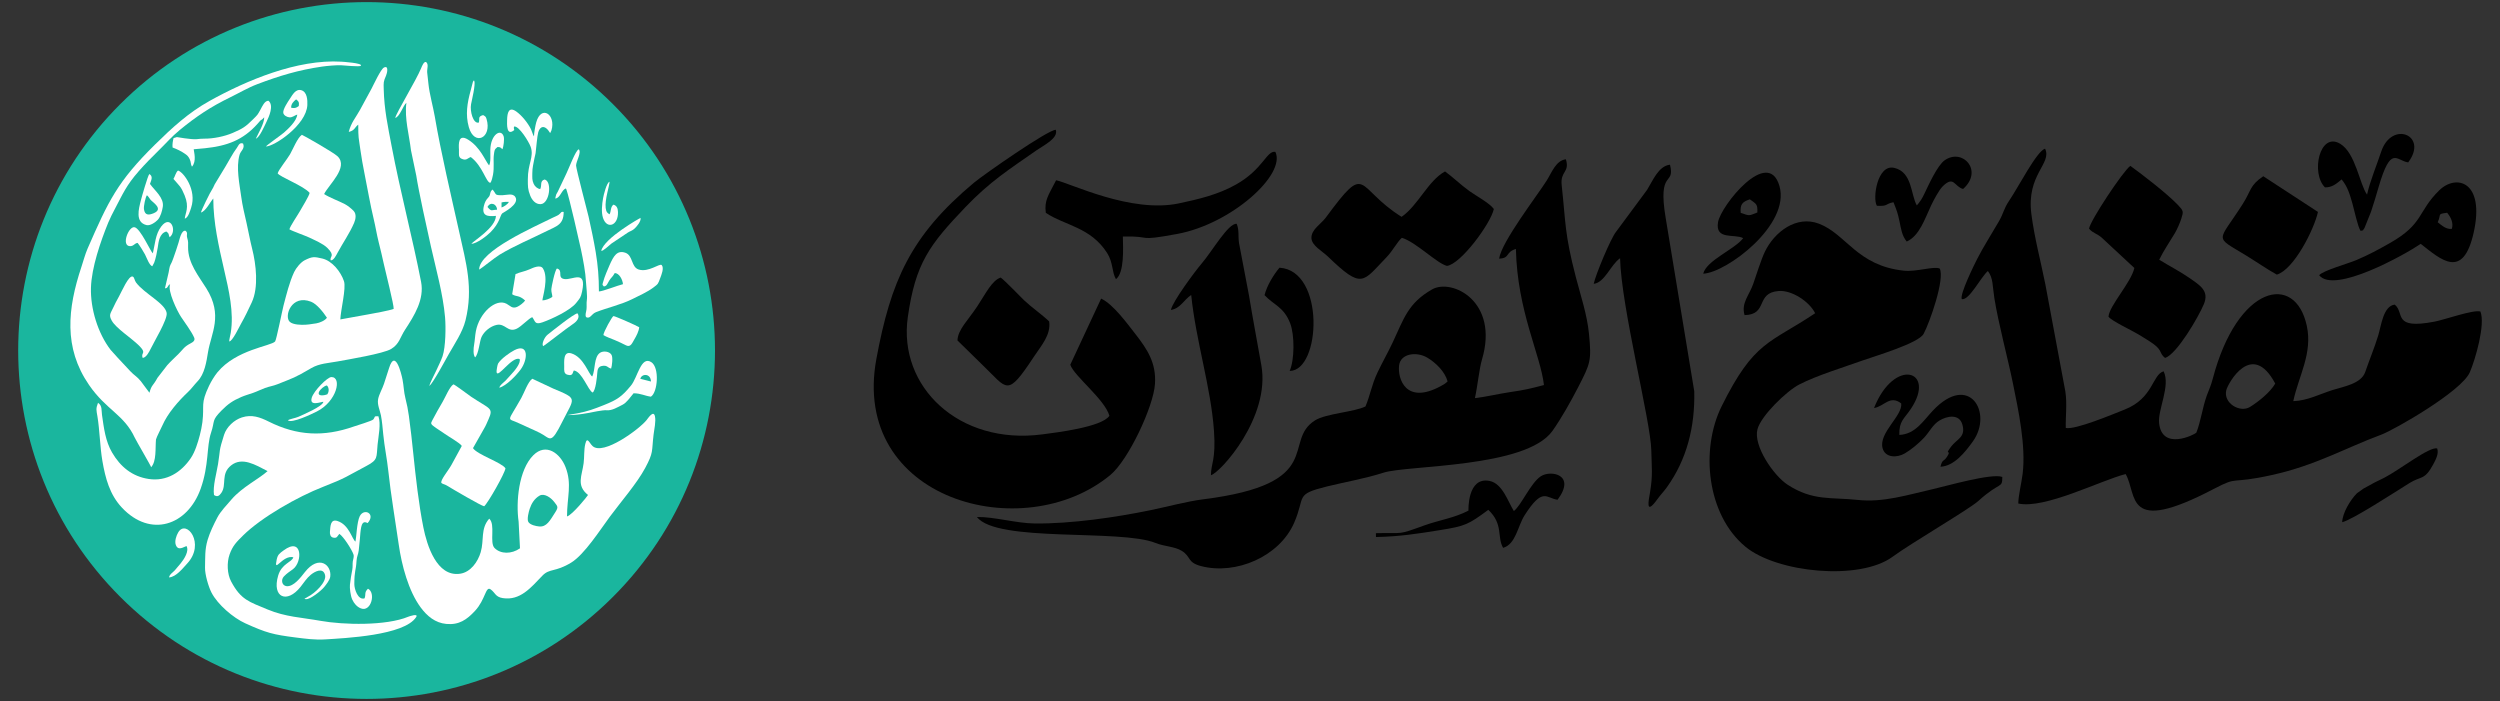 <svg xmlns="http://www.w3.org/2000/svg" id="Layer_1" data-name="Layer 1" viewBox="0 0 3566.25 1000"><rect x="0" y="0" width="3566.25" height="1000" fill="#333333" stroke="none"/><defs><style> .cls-1, .cls-2, .cls-3 { stroke-width: 0px; } .cls-1, .cls-3 { fill-rule: evenodd; } .cls-2 { fill: #1ab69e; } .cls-3 { fill: #fff; } </style></defs><g><path class="cls-1" d="m3245.61,547.16c-7.04,12.37-23.77,25.79-36.04,33.37-14.19,8.77-38.4-5.38-33.75-24.06,2.34-9.38,36.51-71.98,69.79-9.32h0Zm-447.14-120.5c10.45,2.59,27.49-32.01,37.27-40.05,7.77,10.45,6.41,21.05,9.22,38.72,5.69,35.77,19.32,86.33,26.43,121.24,7.95,39.06,18.74,89.6,13.91,129.28-1.54,12.63-6.23,31.74-6.2,42.43,37.52,8.16,116.25-32.4,153.11-42.08,17.27,29.73-2.47,88.41,125.7,21.29,37.01-19.38,20.52-6.01,83.12-19.91,62.59-13.89,102.62-37.66,156.05-57.61,18.36-6.86,114.42-61.71,126.13-88.93,8.05-18.73,22.4-68.43,15.09-86.72-10.55-2.78-50.68,11.66-65.33,14.47-60.77,11.67-42.13-12.36-56.87-24.26-16.39,1.87-19.31,30.16-23.57,44.05-5.51,17.98-12.41,34.24-18.54,52.12-5.74,16.74-30.78,20.7-46.28,25.59-18.9,5.97-36.29,15.32-56.35,15.96,7.78-36.25,27.69-68.02,19.34-107.26-16.32-76.75-98.93-58.88-134.2,75.31-2.88,10.95-4.96,14.13-8.54,24.07-6.17,17.11-8.54,37.09-14.93,52.9-2.63,2.75-48.8,26.05-53.06-13.58-2.08-19.35,16.61-53.55,6.42-74.02-16.35,4.79-14.51,38.29-55.38,54.5-16.68,6.61-70.72,29.31-84.16,26.33-.46-15.65,2.1-34.9-.65-52.26l-28.52-152.76c-6.63-33.31-15.42-65.44-19.9-99.98-7.37-56.83,29.83-72.04,19.52-93.43-11.9,3.48-37.86,54.6-51.37,74.46-7.68,11.3-7.7,17.52-14.45,29.17-10.23,17.68-22.4,36.73-31.01,53.63-3.67,7.21-25.03,50.24-22.02,57.33Z"></path><path class="cls-1" d="m2065,544.08c-3.31,3.05-3.89,3.55-9.8,6.75-49.95,27.06-61.74-10.78-59.36-29.7,2.16-17.16,25.23-19.72,39.9-11.11,12.22,7.18,25.52,20.03,29.25,34.06h0Zm168.75-316.85c-14.25,1.6-20.13,18.85-27.34,30.27-13.8,21.87-64.46,87.39-67.92,111.44,15.87-.55,8.6-9.27,23.94-13.79,1.97,88.82,35.21,151.04,40.01,194.12-19.9,5.21-26.7,6.92-48.44,10.09-15.86,2.32-34.4,6.83-50.03,8.57,3.69-16.37,6.17-42.01,10.02-54.9,24.89-83.37-43-116.22-71.08-100.23-34.29,19.53-40.26,41.66-56.07,75.33-7.02,14.95-14.83,28.51-21.95,43.49-8.28,17.43-10.52,33.01-17.06,48.17-16.15,8.04-56.34,10.05-71.93,19.86-47.56,29.91,17.81,90.39-159.88,112.66-22.31,2.79-51.19,10.59-74.27,15.34-50.8,10.48-113.88,19.59-165.63,19.09-26.25-.26-58.19-9.7-82.5-9.25,28.13,36.93,204.75,16.77,254.75,37.04,12.51,5.07,27.42,4.97,37.55,11.31,13.45,8.42,7.37,16.51,27.58,21.74,49.63,12.85,111.58-13.59,132.59-61.79,16.64-38.18.26-40.34,46.89-51.87,27.24-6.74,53.45-10.96,80.57-19.65,34.24-10.97,203.32-6.51,241.03-59.62,12.73-17.93,26.29-42.21,36.44-61.87,17.82-34.53,19.41-38.04,15.69-76.35-2.69-27.72-11.85-54.45-18.84-81.4-16.2-62.53-14.17-76.3-20.13-130.9-2.24-20.48,11.82-17.87,5.99-36.88Z"></path><path class="cls-1" d="m2856.28,680.33c-15.12-5.66-79.89,13.08-99.62,17.55-35.09,7.95-70.4,19.21-106.43,15.27-37.64-4.12-64.01,1.88-100.17-21.68-20.15-13.13-49.14-55.61-43.08-78.98,5.01-19.33,41.57-54.77,59.74-64.06,25.58-13.08,62.67-24.31,90.55-34.3,17.14-6.14,79.52-24.38,86.78-37.9,8.74-16.27,30.54-78.43,22.96-93.17-8.63-3.65-32.96,4.94-51.12,3.05-66.93-6.99-82.17-52.2-121.24-67.05-32.16-12.22-63.42,11.82-77.03,39.99-5.28,10.93-12.35,33.57-16.64,45.89-5.76,16.55-17.42,27.27-12.36,44.6,34.1-.79,15.06-31.83,48.66-34.42,18.67-1.44,43.72,14.94,52.04,31.7-65.13,43.59-86.88,38.95-133.38,132.66-30.55,61.56-21.29,154.59,33.8,200.33,44.78,37.19,162.98,49.15,210.21,14.28,25.96-19.16,109.05-67.63,122.06-79.39,31.83-28.79,34.21-17.01,34.28-34.38Z"></path><path class="cls-1" d="m1570.76,425.95l-44.01,94.36c5.53,16.27,49.07,49.18,55.81,72.78-10.55,16.14-75.81,23.93-95.82,26.56-118.7,15.61-205.84-67.93-191.75-167.3,10.89-76.73,30.69-103.06,82.67-157.37,34.05-35.58,61.88-53.36,101.07-80.66,10.22-7.12,31.27-17.11,27.37-29.16-10.61-.5-102.92,63.95-116.66,75.4-91,75.89-118.74,140.98-139.23,251.04-37.54,201.62,209.33,268.75,333.66,166.02,25.69-21.23,61.6-97.47,63.7-129.94,1.93-29.83-10.66-49.07-28.14-71.46-11.99-15.35-31.59-42.32-48.65-50.26Z"></path><path class="cls-1" d="m2311.04,368.33c1.54,69.29,43.6,232.09,44.52,273.67.57,25.79,2.31,35.46-1.78,60.2-1.99,11.99-7.04,34.12,10.41,9.96,4.79-6.64,9.08-10.82,13.41-16.83,28.72-39.88,40.4-86.45,39.27-137.08l-40.69-246.77c-12.14-71.77,13.81-45.11,6.05-76.55-16.45,1.85-24.49,22.77-32.68,35.91l-44.24,59.78c-7.41,9.01-28.97,60.56-31.91,74.27,15.79-1.74,24.2-27.28,37.64-36.54Z"></path><path class="cls-1" d="m3044.67,382.28c-4.5,20.58-35.85,53.87-36.91,69.48,4.77,6.38,33.91,19.78,42.89,25.38,6.66,4.16,15.69,9.38,21.68,13.86,12.51,9.35,7.7,12.97,16.15,19.63,16.89-5.48,47.73-58.57,55.33-76.73,8.02-19.17-5.65-26.96-21.08-37.72-12.7-8.86-29.07-17.24-42.61-25.67,5.82-12.26,15.19-25.83,22.27-37.81,3.14-5.3,7.25-14.46,9.31-21,3.14-9.95,3.18-10.9-4.98-19.42-15.18-15.88-49.17-42.18-67.79-55.67-10.33,7.22-57.88,79.06-58.91,89.67,6.61,7.08,10,6,17.7,12.39l46.95,43.62Z"></path><path class="cls-1" d="m1699.24,420.81c6.97,66.9,28.06,131.14,32.5,193.76,2.95,41.71-4.41,46.8-4.33,63.33,13.95-4.06,84.95-82.84,71.94-156.65-5.86-33.24-12.03-65.58-17.62-99.55l-14.26-74.98c-1.54-10.57.47-18.37-3.33-27.42-11.77-1.5-35.03,39.11-49.57,56.12-10.13,11.85-41.93,54.79-44.28,66.72,13.68-2.14,18.5-14.56,28.96-21.33Z"></path><path class="cls-1" d="m1999.74,339.24c20.07,5.92,49.79,36.47,64.36,40.07,19.64-2.49,62.28-60.2,66.86-81.13-5.72-8.3-25.6-18.96-34.71-25.52-13.18-9.49-23.23-19.64-34.91-28.11-24.07,13.09-38.33,48.38-61.97,64.78-67-41.72-47.59-80.85-108.25,1.24-6.5,8.8-20.85,16.88-20.36,29.14.44,10.76,15.45,18.49,23.43,26.19,49.41,47.67,49.33,36.5,83.81.91,8.57-8.84,15.02-21.64,21.73-27.58Z"></path><path class="cls-1" d="m1591.88,398.25c12.17-9.21,10.25-43.89,9.87-60.88,44.34-.99,16.82,7.56,77.64-3.66,77.2-14.24,155.41-84.78,139.94-117.06-12.53-2.26-17.18,24.61-56.26,46.64-25.4,14.31-53.37,20.93-81.46,26.86-68.27,14.41-154.92-28.9-175.07-33.02l-1.85,3.54c-8.85,17.52-15.26,25.37-12.83,42.95,26.73,18.05,63.79,20.22,87.42,57.24,8.84,13.84,6.52,26.81,12.61,37.38Z"></path><path class="cls-1" d="m1496.62,458.51c-10.47-10.04-26-20.81-35.69-30.1-5.04-4.84-27.45-28.19-33.41-32.48-12.53,4.11-21.13,22.41-33.43,41.03-13.33,20.19-27.68,33.1-28.28,48.7l36.1,35.35c35.71,34.15,34.08,46.68,72.95-12.17,10.55-15.98,24.49-31.11,21.77-50.34Z"></path><path class="cls-1" d="m3247.89,391.74c24.4-7.23,53.31-64.74,58.68-89.42l-78.03-50.93c-19.63,13.41-16.67,19.76-29.3,39.61-35.68,56.05-41.86,44.96,4.87,73.49,14.94,9.12,29.05,19.12,43.79,27.26Z"></path><path class="cls-1" d="m3497.55,326.48c-7.88.96-14.19-4.6-20.14-9.44,5.54-12.23-1.33-11.46,13.43-13.56,5.38,6.61,9.26,14.23,6.71,23h0Zm-44.39,21.37c29.29,22.98,60.32,51.45,75.48-15.82,16.49-73.11-24.63-84.47-49.15-60.45-31.03,30.4-21.78,47.65-70.32,75.14-17.42,9.88-30.03,16.66-47.7,24.23-11.49,4.92-47.74,14.98-53.2,21.65,21.26,27.12,122.18-29.2,144.88-44.76Z"></path><path class="cls-1" d="m2712.07,575.48c2.36,17.48-32.49,42-26.56,63.92,3.78,13.96,20.78,13.8,31.72,7.38,9.16-5.38,20.14-14.55,27.34-22.26,7.94-8.51,12.44-18.82,22.04-24.62,10.92-6.59,28.18-9.91,32.67,5.58,5.31,18.33-7.89,20.63-16.21,31.85-10.62,14.34,1.8,2.26-5.37,13.79-5.11,8.22-6.78,3.13-9.64,14.67,19.51-.84,35.25-20.74,46.35-36.27,28.87-40.42-5.11-98.85-57.1-43.87-13.81,14.61-25.09,33.78-47.93,34.76-.43-20.17,6.74-22.42,16.81-37.66,36.13-54.66-24.02-73.49-52.9-.7,14.61-2.2,22.46-19.05,38.77-6.59Z"></path><path class="cls-1" d="m2123.06,727.28c21.85,20.63,12.07,38.62,21.13,54.23,18.27-5.35,20.69-30.85,30.62-46.41,26.09-40.89,30.82-24.4,47.04-22.17,27.03-36.08-9.69-42.8-23.79-33.58-14.58,9.53-28.11,41.82-38.55,49.64-8.25-13.02-16.09-39.19-34.53-42.92-32.18-6.5-30.22,42.28-30.22,42.31-19.92,10.46-42.36,13.71-62.39,20.93-40.24,14.5-27.83,10.27-69.67,11.27l.12,5.49c35.25-.78,58.62-4.65,90.88-9.79,36.65-5.84,40.75-7.9,69.36-29Z"></path><path class="cls-1" d="m2506.87,303.1c-13.03,5.06-10.52,5-23.76.53-.95-11.73,1.86-15.64,13.07-19.28,9.37,6.79,11.13,6.67,10.69,18.75h0Zm-20.22,36.62c-12,15.94-52.31,31.61-57.02,50.7,33.01-1.41,124.53-69.55,108.82-124.86-16.13-56.83-83.8,28.14-87.68,51.38-4.37,26.13,23.66,16.13,35.88,22.78Z"></path><path class="cls-1" d="m3316.59,267.32c10.2.01,15.73-4.72,23.75-11.39,8.78,10.76,11.76,21.67,15.53,34.93,2.3,8.08,7.65,33.28,11.53,38.5,5.82-1.68,1.65.81,5.57-4.17l9.34-23.29c4.34-12.96,7.09-22.48,10.84-35.31,17.64-60.38,25.19-37.27,42.14-34.92,29.34-38.85-23.55-60.35-38.5-15.34-6.09,18.31-16.36,43.42-20.19,61.29-10.6-14.53-16.21-59.24-38.32-72.53-29.46-17.7-42.14,42.09-21.68,62.22Z"></path><path class="cls-1" d="m2677.39,293.56c16.65.91,11.07-2.67,23.66-5.08,4.77,12.25,5.87,14.43,8.63,27.49,2.2,10.41,3.31,20.17,10.27,28.59,18.07-8.07,25.71-32.17,34.74-51.36,3.23-6.86,11.23-22.14,16.52-27.34,16.26-16.01,16.32.24,29.12,3.71,29.31-25.91-.42-58.72-26.07-41.07-10.57,7.27-23.35,35.87-29.01,47.6-1.55,3.21-2.81,5.85-4.76,8.88-2.51,3.9-4.53,6.11-6.15,8.03-8.71-14.93-6.27-47.87-32.49-53.61-23.92-5.23-30.95,43.91-24.47,54.16Z"></path><path class="cls-1" d="m1839.69,529.14c44.38.01,51.15-143.05-14.49-147.28-7.89,9.28-17.99,25.46-21.34,39.16,13.52,14.48,27.6,16.7,36.64,40.34,6.37,16.66,6.25,51.95-.81,67.78Z"></path><path class="cls-1" d="m3476.68,639.8c-10.42-3.65-54.18,30.86-75.76,41.83-8.17,4.16-12,5.59-20.14,10.29-3.3,1.91-5.47,2.91-8.98,4.85l-9.65,6.89c-9.64,9.7-20.63,28.22-21.03,41.27,14.61-3.42,75.79-43.24,95.81-55.72,17.13-10.67,21.55-3.58,33.99-26.62,3.98-7.38,8.22-15.54,5.76-22.8Z"></path></g><g><circle class="cls-2" cx="522.95" cy="500" r="497" transform="translate(-200.39 516.23) rotate(-45)"></circle><path class="cls-3" d="m466.35,453.26c-2.75,4.13-10.42,7.22-15.15,8.01-3.37.57-7.12,1.14-10.5,1.52-1.59.18-3.48.33-4.7.42-6.24.43-17.92.17-22.62-4.1-8.56-7.77,2.36-39.66,30.31-28.71,8.58,3.36,17.79,15.49,22.66,22.86h0Zm31.13-265.07c8.97-2.13,8.31-6.62,13.57-10.38,0,19.88.47,17.16,3.06,36.06,1.47,10.69,3.63,22.67,5.78,33.34,4.44,22.03,8.07,43.93,13.31,65.73,2.55,10.61,4.23,21.53,6.91,32.21,2.66,10.61,5.17,20.98,7.46,31.66,2.08,9.65,14.7,59.27,13.98,63.88-5.64,2.21-30.26,6.81-37.5,8.01l-38.55,6.96c.35-12.93,8.56-44.51,5.16-54.6-4.53-13.45-16.77-28.91-30.87-32.25-11.8-2.8-14.36-2.94-25.16,2.45-5.64,2.81-12.41,11.2-15.06,16.88-6.84,14.67-11.01,32.21-15.17,47.9-1.83,6.89-10.11,48.97-11.98,51.09-5.82,6.62-55.43,11.44-82.21,43.93-4.23,5.13-9.08,13.17-11.95,19.19-12.63,26.44-6.47,27.16-9.53,51.95-.71,5.77-2.22,13.01-3.71,18.65-2.8,10.58-6.68,23.56-12.84,32.66-13.77,20.34-34.53,33.52-59.85,29.78-23.8-3.51-40.55-17.42-52.44-37.73-9.46-16.16-11.71-34.92-14.37-53.49-.97-6.79.54-13.36-5.71-17.44-3.28,8.62-2.33,10.39-.85,19.2,3.24,19.29,3.71,44.3,7.13,63.94,4.27,24.51,10.35,47.73,27.83,66.38,40.7,43.43,93.57,25.67,112.34-27.01,12.01-33.71,8.3-60.59,14.7-79.51,6.07-17.94.39-17.19,15.07-32.03,9.11-9.22,15.98-14.02,27.94-19.17,5.8-2.49,11.27-3.96,17.14-6.01,5.9-2.06,11.26-4.88,16.99-6.97,5.94-2.16,11.76-2.93,17.79-5.36,23.7-9.56,23.37-8.46,48.12-22.94,11.59-6.78,24.47-7.14,37.56-9.55,15.53-2.86,65.37-11.1,76.42-17.79,11.83-7.16,12.57-16.37,19.76-27.34,13.37-20.41,27.79-43.33,22.92-68.44-12.18-62.77-29.79-128.98-42.01-193.56-5.49-29.03-10.56-52-11.28-81.3-.24-9.59-.51-10.58,3.36-19.37,1.44-3.27,4.21-15.11-3.07-11.43-4.52,2.29-14.64,24.37-17.69,30.13-5.39,10.17-10.97,20.47-16.59,30.52-6.46,11.57-12.47,17.74-15.91,31.2Z"></path><path class="cls-3" d="m753.76,744.67c-2.4-3.69.46-14.63,1.87-18.89,2.52-7.64,6.9-14.64,14.03-18.76,6.55-3.79,16.12,2.67,20.84,8.9,4.79,6.31,6.51,7.11,1.76,14.56-7.84,12.3-12.51,21.52-23.19,20.51-4.54-.43-12.57-2.11-15.31-6.31h0Zm84.99-38.66l-.21.43c-.22.97-22.12,28.18-29.69,30.25,0-27.53,7.4-46.1-2.16-70.5-7.6-19.41-27.7-35.01-45.96-16.74-20.81,20.82-24.98,66.4-20.91,94.78l1.95,37.95c-12.11,8.44-27.55,8.38-36.27-.43-7.62-7.7,1.64-33.69-7.63-41.87-12.65,14.31-7.02,30.34-12.12,47.76-4,13.68-14.3,28.55-29.35,30.77-33.59,4.96-47.43-41.05-52.46-66.05-6.57-32.68-10.95-72.02-14.38-105.38-1.86-18.13-3.79-35.54-6.27-53.61-1.27-9.26-2.7-16.32-4.98-25.36-2.33-9.25-2.32-17.42-4.06-26.38-1.83-9.38-10.6-44.47-19.25-16.56-2.39,7.7-4.71,14.71-7.21,22.34-2.32,7.07-7.08,15.03-8.38,21.87-1.52,7.95,2.52,15.64,4.03,23.32,1.58,8.02,2.46,18.71,3.27,27,1.76,18.1,5.36,34.54,7.26,52.62,3.48,33.01,10.1,71.28,14.88,104.88,4.1,28.79,13.76,65.76,31.21,89.35,9.1,12.3,20.7,22.11,36.58,23.59,18.23,1.7,29.19-5.97,41-18.67,15.02-16.16,15.01-35.71,22.18-30.68,6.79,4.75,6.62,10.89,17.54,12.54,24.68,3.73,39.68-14.64,56.29-31.95,10.41-10.85,18.16-4.68,41.16-18.72,18.85-11.5,41.33-46.79,55.12-65.44,15.34-20.74,38.67-47.58,50.36-69.39,12.3-22.94,9.11-23.04,12.04-47.77.92-7.72,3.62-18.83,1.91-26.29-2.08-9.08-9.84,3.06-12,5.72-10.56,13.02-61.78,50.88-76.95,36.92-4.65-4.28-7.65-14.26-10.36-3.11-2.07,8.52-1.23,18.48-2.37,27.44-2.33,18.23-10.88,31.72,6.19,45.4Z"></path><path class="cls-3" d="m539.8,593.78c-7.22-.28-4.06.66-7.37,4.61-1.69,2.01-23.97,8.72-27.55,9.98-43.24,15.22-81.14,13.21-121.3-6.87-12.78-6.39-24.31-10.62-38.51-6.04-11.15,3.59-21.85,13.57-25.46,24.84-7.89,24.66-5.15,20.58-8.58,41.72-2.08,12.84-7.67,31.81-5.75,44.12,4.67,3.17,7.44,1.43,10.64-3.3,7.68-11.31-1.29-27.03,13.75-38.94,15.82-12.53,34.66-.84,52.04,8.13-12.3,11.18-36.03,22.56-51.42,40.39-7.07,8.19-15.69,17.17-20.05,25.45-5.21,9.89-10.84,21.51-14.04,32.2-4.21,14.06-3.33,25.25-3.72,39.66-.25,9.47,4.86,27.18,9.25,35.67,8.74,16.93,30.89,35.93,48.1,43.72,30.4,13.78,39.76,16.13,71.61,20.21,14.09,1.8,28.07,3.68,42.27,2.78,27.71-1.75,113.27-5.49,129.95-31.85,3.65-5.77-9.99-1.01-11.25-.49-31.63,13.13-92.41,11.74-125.28,5.84-26.82-4.82-49.75-5.45-75.56-16.25-26.16-10.95-37.92-13.61-51.88-39.96-5.72-10.79-6.23-26.97-2.21-38.39,4.45-12.64,9.99-17.99,19.19-27.09,26.4-26.12,78.29-55.44,114.19-69.44,33.7-13.14,32.9-14.57,61.95-29.86,16.86-8.87,13.97-12.14,15.83-30.49,1.22-12.08,5-29.49,1.16-40.35Z"></path><path class="cls-3" d="m215.65,666.43c7.77-8.67,5.72-26.81,6.85-39.46,1.13-4.27,6.9-14.93,8.99-19.75,7.63-17.55,22.77-34.89,36.65-47.98,5.46-5.15,8.8-10.25,13.57-15.17,10.22-10.55,12.73-27.76,15.02-41.66,4.52-27.5,21.81-52.42-2.39-91.12-10.79-17.26-26.26-35.99-26.02-58.61.06-5.5.46-7.88-1.21-13.21-1.56-4.96,1.53-7.17-2.49-10.28-5.97-1.13-8.47,12.31-9.95,16.99-2.24,7.09-4.59,14.54-7.2,21.54-1.26,3.36-2.21,6.35-4.06,9.52-1.77,3.04-1.99,7.87-2.86,11.52l-5.22,22.47c4.61.46,3.62-4.71,7.39-5.66-4.09,9.02,10.04,38.27,15.59,46.55,5.21,7.78,14.89,20.85,18.64,29.37,1.87,4.25-1.58,6.51-5.41,8.52-9.33,4.91-10.11,8.16-16.98,14.96-5.1,5.06-11.28,10.71-15.97,15.97l-13.93,18.01c-6.5,12.07-8.41,9.7-11.45,21.28-.56-.42-10.26-13.93-12.27-16.42-5.51-6.82-9.86-8.6-15.15-14.39-2.23-2.44-4.63-5.07-6.93-7.44-2.61-2.69-18.77-19.96-21.03-22.88-18.26-23.69-28.92-58.84-28.06-88.62.84-28.85,13.68-65.91,24.58-92.74,2.51-6.19,6.23-13.42,9.37-19.37,11.86-22.43,16.26-33.61,34.33-54.29,8.3-9.5,19.48-20.85,28.57-29.71,10.69-10.42,17.97-19.19,30-29.08,23.28-19.14,44.05-32.95,71.21-46.16,13.11-6.37,25.51-13.84,39.23-19.05,31.17-11.82,58.96-20.28,92.29-25.07,7.3-1.05,20.49-2.24,27.67-1.88,3.67.18,26,2.44,27.66.76,3.93-3.99-27.02-5.85-27.78-5.9-62.63-3.78-134.64,26.36-187.83,55.93-30.08,16.73-53.43,38.18-77.67,62.05-54.06,53.24-66.75,80.73-96.44,148.66-3.38,7.74-6.13,18.03-8.86,26.27-19.63,59.2-25.75,114.91,10.88,168.18,24.84,36.11,49.9,42.13,65.27,75.25,2.14,4.61,23.26,40.61,23.36,42.11Z"></path><path class="cls-3" d="m579.72,146.68c-2.91,22.38,3.93,45.53,6.54,67.71l7.59,36.33c2.97,20.07,15.77,78.34,20.78,100.57,7.3,32.39,17.35,68.24,20.23,101.12,1.25,14.29.92,42.2-3.51,55.68-1.89,5.76-6.64,15.13-9.29,21.05-2.37,5.3-8.75,16.83-9.61,21.53,5.71-4.88,22.62-36.55,27.5-45.16,8.56-15.11,19.97-31.76,24.11-48.55,11.32-46,.93-81.47-9-126.14-11.22-50.46-26.21-113.67-34.86-164.73-2.13-12.54-7.63-32.54-8.99-46.1-.55-5.52-1.33-11.16-1.83-16.63-.48-5.2,2.62-11.89-1.71-14.96-3.11-.81-5.77,6.08-6.73,8.44-7.62,18.54-35.18,63.08-37.18,71.4,6.81-1.83,11.47-18.35,15.97-21.56Z"></path><path class="cls-3" d="m441.69,275.13c-.53,4.07-11.16,21.24-13.92,26.19-3.17,5.69-13.79,21.06-14.92,25.79,3.71,2.43,23.15,9.24,28.22,11.7,8.11,3.93,19.77,8.77,25.88,14.83,11.85,11.75,3.08,11.96,4.73,17.62,4.03,1.01,8.19-7.58,9.82-10.62,7.49-13.97,17.41-28.04,23.63-42.64,2.28-5.35,3.58-12.54-.63-17.08-3.06-3.3-8.63-7.71-12.59-9.76-9.42-4.88-21.41-9.06-29.56-14.35,6.63-13.45,35.17-38.04,19.36-53.69-5.77-5.71-50.44-30.95-51.09-30.82-6.16,4.03-12.85,20.78-16.93,27.87-3.61,6.28-16.44,22.29-17.61,27.1,3.59,5.37,36.79,17.67,45.61,27.85Z"></path><path class="cls-3" d="m304.27,283.2c0,34.47,7.69,67.89,15.49,101.88,6.54,28.5,14.23,60.5,9.38,89.86-.44,2.68-2.33,10.15-2.15,12.09,4.39.49,14.42-21.11,17.16-25.82,4.92-8.46,10.73-20.74,14.95-29.76,10.04-21.43,6.26-54.34.57-76.71-3.05-12-5.23-24.57-7.99-36.72-2.77-12.18-5.89-24.8-7.54-37.17-2.45-18.3-7.61-41.72-2.42-59.99,1.72-6.04,8.03-8.73,5.03-16.12-5.99-2.18-6.85,4.15-10.38,8.38-2.86,3.42-11.71,19.37-15.01,24.91l-15.06,24.86c-1.38,2.44-1.7,4.28-3.18,6.4-3.4,4.86-16.22,31.29-16.43,33.87,6.88-1.85,13.01-14.85,17.56-19.96Z"></path><path class="cls-3" d="m658.76,636.09l-14.64,26.87c-4.54,8.39-16.75,22.59-14.36,26.08,1.94,1.61,4.59,1.72,7.61,3.56,9.36,5.73,48.68,28.77,53.25,29.61,4.92-3.65,29.82-47.36,30.41-54.19-5.4-8.33-40.27-19.44-46.31-28.74l15.3-27.01c3.26-5.45,4.26-8.35,6.78-13.98,7.52-16.77,2.21-14.4-24.64-32.3-4.37-2.92-22.82-17.1-25.39-17.72-5.61,3.62-11.54,18.53-15.5,25.21-5.08,8.57-9.67,16.74-14.61,26.15-2.49,4.74-2.8,5.19,5.36,10.92,3.93,2.76,8.32,5.33,12.44,8.32,5.41,3.93,21.49,12.87,24.3,17.22Z"></path><path class="cls-3" d="m807.26,268.83l.77,1.62c4.12,11.7,18.76,76.07,20.72,85.46,3.1,14.86,6.49,32.03,7.23,47.06.33,6.68,2.08,19.05,1.16,25.07-.71,4.65,0,8.62-.47,13.13-.41,3.99-2.33,7.73-.64,11.22,6.13,3.03,7.28-4.41,14.29-7.15,15.75-6.16,35.98-10.74,51.67-18.58,9.4-4.7,21.65-10.2,29.91-16.4,7.1-5.33,6.75-5.03,9.82-13.33,1.87-5.04,5.89-14.46,2.2-18.87-3.41-2.58-18.71,10.77-32.76,6.42-11.05-3.43-7.93-20.14-19.15-23.96-11.83-4.03-16.73,4.78-22.48,17.71-2.29,5.14-7.6,17.64-8.89,23.09-.88,3.73-2.38,4.62.81,7.33,5.79-.74,4.26-5.75,11.87-13.85,2.1-2.23,1.88-3.01,3.57-5.21,6.46-.14,11.21,9.33,11.79,15.78-7.46,1.78-28.75,10.26-34.33,10.38,0-20.14-1.37-36.79-4.56-56.12-2.75-16.67-6.48-33.86-10.15-50.53-1.23-5.59-17.89-68.48-17.86-73,.04-6.02,8.16-18.74,3.84-23.13-4.4,1.14-14.03,27.14-17.57,34.33l-12.31,26.01c-.93,2.14-1.52,2.21-2.29,4.1-.6,1.48-.96,4.05-1.38,5.81,7.32-.66,9.07-12.72,15.17-14.37Z"></path><path class="cls-3" d="m677.76,509.79c5.22-5.14,6.29-23.06,9.17-29.15,3.83-8.1,12.6-15.14,21.22-17.11,12.86-2.95,16.07,11.72,29.18,5.24,6.78-3.35,17.32-14.91,21.95-16.31,4.51,5.87,3.25,11.26,14.56,7.32,13.16-4.59,39.85-17.06,48.14-27.71,5.37-6.9,6.45-7.21,8.39-16.36,6.77-31.94-13.9-15.82-25.35-17.65-10.87-1.74-.98-12.45-10.53-15.04-2.99,2.13-7.99,27.25-8.04,29.54-.12,4.85,1.55,7.59,1.45,10.98-3.12,2.47-10.1,4.99-14.17,5,.1-4.65,9.3-31.9.83-45.54-3.67-5.92-13.97-1.14-18.93,1.1-7.2,3.25-14.04,4.05-20.23,6.92l-4.79,28.74c6.23,4.1,9.36.7,18.46,8.88-1.85,3-8.08,7.8-11.57,9.21-6.98,2.83-9.48-1.59-14.89-4.51-15.41-8.31-38.88,13.11-43.81,39.19-1.19,6.31-1.36,12.8-2.48,19.07-.98,5.47-1.65,14.59,1.44,18.21Z"></path><path class="cls-3" d="m203.36,510.41c4.7.55,9.66-8.75,11.42-12.52,4.53-9.67,24.57-42.4,22.97-51.51-2.45-14-31.77-27.38-43.7-43.39-2.34-3.14-2.22-7.23-4.54-8.39-5.72-2.85-16.11,21.79-19.92,28.56-3.12,5.56-5.75,10.55-8.4,16.35-3.56,7.79-6.4,9.7-1.71,18.01,6.15,10.9,27.9,24.64,38.8,35.45,11.65,11.55,2.36,9.39,5.08,17.43Z"></path><path class="cls-3" d="m759.35,540.28c-6.08,3.94-11.67,20.18-15.71,27.4-20.68,36.94-20.89,27.59-3.17,36.2,5.02,2.44,10.01,4.58,14.8,6.75,5.06,2.3,9.59,4.27,14.73,6.83,15.65,7.8,15.04,18.44,32.47-16.5,16.99-34.05,22.51-31.71-13.24-46.64l-29.88-14.03Z"></path><path class="cls-3" d="m733.59,185.55c-.34-3.21-1.1-1.74-.23-5.06,7.01-1.33,21.34,22.2,23.71,29.14,4.9,14.34-4.24,23.7-4.11,46.42.05,9.65-.21,13.81,3.4,22.96,2.46,6.23,7.48,12.59,14.95,12.2,12.76-.67,16.63-32.51,5.61-35.15-7.28,1.97-3.51,8.51-6.32,13.64-3.88-.47-7.63-3.63-9.35-7.55-2.39-5.45-1.88-8.43-1.91-14.88-.04-8.55,1.76-13.73,3.08-21.67.5-2.96,1.33-4.78,1.61-7.17.9-7.51,2.26-24.31,3.78-29.76,2.35-8.43,9.31-11.69,17.02,1.19l1.83-3.91c6.66-22.59-14.54-37.04-21.74-11.35-1.23,4.39-3.19,15.3-3.18,19.97-1.35-1.49-3.04-7.7-4.51-10.65-4.39-8.76-13.01-19.36-20.69-24.82-11.04-7.84-12.88,2.42-13.14,11.49-.19,6.58-1.16,24.25,10.2,14.95Z"></path><path class="cls-3" d="m273.86,237.76c6.84-7.7,2.82-20.78,2.46-24.82l16.09-1.47c31.3-3.28,54.12-11.39,75.13-35.05,7.07-7.96,1.49-2.28,6.97-6.6,1.53-1.21.23-.83,2.41-2.38.02,8.74-8.36,22.53-11.98,30.34,5.37-1.49,12.5-18.48,15.18-23.94,3.65-7.4,10.92-23.51,2.86-30.12-5.45-.17-8.89,8.02-11.2,12.21-4.58,8.27-3.88,7.36-10.64,14.11-10.8,10.77-14.99,13.46-29.16,19.55-11.85,5.09-27.67,8.3-40.5,8.2-4.68-.04-6.95.38-11.23.76-7.43.66-27.89-2.99-27.91-2.99l-4.77,1.43c-1.04,4.31-1.92,8.75-1.39,13.44,6.05,2.2,12.57,5.34,17.95,9.13,3.14,2.22,4.56,3.68,6.35,7.22,2.25,4.46,1.21,7.43,3.37,11Z"></path><path class="cls-3" d="m418.44,794.97c-1.94,7.16-16.54,8.64-21.67,26.23-9.1,31.21,12.57,40.39,31.95,15.98,4.8-6.04,8.65-12.38,14.65-17.29,5.58-4.56,17.3-10.97,20.28.17,2.75,10.26-14.69,26.39-24.17,31.07l-5.07,2.91c.97.62-.05.43,1.79.67,6.11.81,21.99-11.99,26.28-17.32,2.89-3.58,7.95-9.96,8.61-14.58,2.43-16.89-16.28-32.16-36.22-6.64-5.83,7.46-15.94,20.92-25.94,20.02-6.83-.61-8.56-9.13-3.9-13.93,4.66-4.8,7.64-6.41,12.86-10.3,13.93-10.39,13.58-46.77-13.26-26.84-6,4.46-8.37,5.84-9.94,13.23-4.43,20.91,8.13-7.17,23.75-3.41Z"></path><path class="cls-3" d="m484.06,761.57c5.83,3.58,17.88,22.56,20.11,29.16,1.17,3.47-.43,6.63-.9,10.01-.59,4.24.13,7.56-.76,12.01-1.51,7.54-2.46,13.61-3.33,21.47-.49,4.45.76,15.55,3.36,21.16,2.59,5.57,6.66,10.32,12.27,12.5,14.54,5.66,21.68-22.31,10.1-28.08-5.57,5.49-2.64,7.28-4.79,13.71-9.54,3.19-14.69-13.32-14.67-20.2.05-19.97,2.27-18.2,3.18-33.6.36-6,2.42-8.73,3.1-14.46.64-5.39,1.27-11.4,1.67-16.69.46-6.03.7-10.71,1.84-16.52,2.12-10.81,7.95-6.13,9.19-5.87,12.13-13.49-5.17-21.97-11.25-9.77-4.19,8.41-4.8,30.74-6.11,36.2-5.1-3.63-8.97-24.06-25.72-29.41-10.28-3.29-10,8.04-10.69,15.4-.29,3.13.56,7.52,4.67,8.34,5.74,1.15,5.71-1.96,8.74-5.37Z"></path><path class="cls-3" d="m913.37,540.35c2.11-7.82,14.99-7.85,15.24,3.89l-15.24-3.89h0Zm-9.54,20.66c10.47.07,16.14,3.79,24.69,4.85,9.77-6.14,12.49-41.52.57-49.24-14.79-9.58-19.38,21.73-29.03,33.43-13.01,15.77-19.49,20.17-38.5,27.76-14,5.59-23.28,9.03-37.74,11.76l-13.59,2.38c-.13.04-.4.12-.57.23,9.48,0,19.2-1.15,28.28-2.85,5.81-1.09,22.32-4.63,27.39-4.11,7.64.79,15.94-4.46,22.86-7.92,5.95-2.98,11.3-11.32,15.65-16.28Z"></path><path class="cls-3" d="m671.6,224.05c17.19,13.05,21.69,36.25,27.87,36.79,1.81-2.04,3.21-8.37,3.77-11.4,2.05-11.06.12-20.79,1.32-29.02.86-5.86.49-7.17,5.21-10.75,4.83.26,3.73.79,7.05,3.19,1.48-3.88,2.88-14.21,1.71-18.12-3.62-12.02-18.56-3.22-19.1,18.96-.14,5.54.97,18.32-1.79,22.25-5.83-7.21-12.48-25.98-29.93-36.77-14.03-8.68-13.52,5.72-13.01,14.56.32,5.58-1.47,10.47,3.97,12.85,6.91,3.02,8.36-1.16,12.92-2.54Z"></path><path class="cls-3" d="m818.65,528.48c11.78,1.75,20.06,28.15,26.69,31.48,4.38-2.42,6.35-22.44,6.63-27.64.28-5.1,1.34-9.22,6.55-10.24,8.05-1.59,8.05,2.66,13.26,3.7,1.22-3.72,2.74-15.61.61-19.5-2.78-5.07-11.57-6.06-16.14-3.22-9.47,5.89-6.65,24.5-11.48,34.03-5.32-3.42-11.75-27.16-29.4-32.9-12.39-4.03-10.46,11.76-10.53,19.34-.04,4.19-.73,9.4,4.32,10.89,8.58,2.52,7.28-2.78,9.48-5.94Z"></path><path class="cls-3" d="m804.06,302.36c-4.17-.93-3.34,1.38-7.15,4.03-2.19,1.52-5.82,2.85-8.55,4.22-25.57,12.86-104.92,47.08-104.85,73.99,2.93-1.37,22.35-17.17,29.07-21.23,21.35-12.9,45.38-22.78,67.54-33.86,13.73-6.86,23.95-8.9,23.95-27.14Z"></path><path class="cls-3" d="m911.85,466.83c-3.61-2.36-33.94-15.72-36.73-15.97-1.89.5-14.28,22.75-14.37,27.14,3.61,2.39,11.62,5.24,16.08,7.07,5.68,2.33,10.81,4.88,16.37,7.64,6.49,3.22,8.72-3.68,11.8-8.78,2.89-4.78,6.37-11.62,6.84-17.12Z"></path><path class="cls-3" d="m196.28,346.48c2.66,3.13,8.45,12.39,10.6,16.55,2.19,4.24,6.15,15.64,10.37,16.78l2.76-5.22c2.09-5.41,4.18-15.76,4.99-21.36,1.23-8.53,2.42-20.31,12.28-22.99,4.88,3.7,2.56,4.39,4.72,8.19,11.08-8.46,1.65-33.25-12-15.33-8.45,11.1-8.82,25.32-11.96,38.34-2.98-2.12-17.53-35.23-25.92-37.27-8.59-2.09-19.61,26.57-6.79,26.96,5.51.17,6.34-4.06,10.95-4.65Z"></path><path class="cls-3" d="m725.82,287.99c-.8,2.97-7.47,7.19-10.38,7.98v-7.19c4.18-1.01,5.89-.8,10.38-.8h0Zm-16.77,11.18c-7.88,0-7.46,3.5-13.64-3.92,4.22-8.18,13.47-4.28,13.64,3.92h0Zm-6.38-28.79c-4.9,3.65-1.99,7.18-6.17,11.45-3.35,3.42-4.9,6.79-6.12,11.46-3.85,14.76,5.02,15.87,17.07,14.66-.33,16.99-32.47,35.9-35.13,39.92,7.66-.19,22-11.2,27.35-16.57,13.7-13.76,13.65-24.3,16.89-27.02,1.26-1.06,24.98-12.8,18.61-23.2-3.67-6-12.46-2.75-18.12-2.63-12.57.25-8.21-1.07-14.38-8.07Z"></path><path class="cls-3" d="m415.38,153.73c-.4-5.22,3.23-9.03,7.05-11.98,3.98,3.07,4.39,4.36,3.79,9.51-4.01,3.17-6.41,3.24-10.83,2.46h0Zm8.65,9.72c-.8,9.16-12.74,20.27-18.98,25.73-4.22,3.69-24.31,17.63-25.73,19.78,11.82.04,57.67-30.46,59.11-59.06.36-7.18-.28-18.68-8.47-21.17-8.11-2.46-12.71,6.56-16.46,12.2-2.76,4.15-10.15,15.08-9.41,20.02.56,3.75,5.49,6.21,8.87,6.44,4.43.31,7.27-2.9,11.08-3.95Z"></path><path class="cls-3" d="m209.54,278.51c2.13,1.46,3.4,4.32,5.17,6.43,3.21,3.83,19.19,13.13,4.39,19.28-7.1,2.95-12.52,3.05-13.77-5.94-.57-4.11,2.14-16.9,4.21-19.76h0Zm4.39-16.13c1.67-5.14,4.95-10.74-.94-14.14-2.31,2.9-10.77,32.51-12.08,37.79-2.95,11.84-8.5,31,8.06,35.07,5.24,1.29,12.81-3.98,16.18-7.64,3.89-4.22,6.22-12.9,7.09-18.48,2.02-12.87-11.56-23.11-18.31-32.6Z"></path><path class="cls-3" d="m266.02,778.93c4.15,6.96-3.24,18.53-8.23,24.64-2.75,3.36-5.55,6.71-8.41,9.96-2.73,3.1-7.79,5.86-8.18,10.19,10.23-.89,19.17-12.7,25.75-19.76,26.59-28.51-1.15-64.02-12.66-44.6-2.86,4.82-5.47,12.75-3.49,18.03,3.34,8.92,11.07,2.82,15.22,1.55Z"></path><path class="cls-3" d="m455.19,558.78c1.45-3.24,7.55-8.59,11.16-8.92.53.61,1.34,1.39,1.9,2.92,1.15,3.12.65,6.98-1.3,9.65-4.34,1.86-14.94,3.47-11.75-3.65h0Zm6.12,14.36c-.63,6.58-30.2,18.94-35.69,21.43-4.15,1.88-12.27,3.03-14.96,5,5.59,4.75,33.49-8.67,41.05-12.44,29.01-14.45,36.47-49.34,21.02-49.27-5.72.03-25.28,19.89-28.04,29.56-3.64,12.75,12.93,5.81,16.62,5.72Z"></path><path class="cls-3" d="m689.16,164.17c-8.2,2.23-4.39,5.34-6.18,10.72-8.05,2.03-12.87-16.34-11.02-26.19,1.26-6.68,6.58-27.6,4.63-33.44-.89.05-.47-1.57-2.02,1.65l-3.14,12.09c-4.98,18-7.68,34.48-2.65,52.36,7.77,27.61,33.48,15.54,25.27-11.7-1.08-3.58-1.92-3.77-4.88-5.5Z"></path><path class="cls-3" d="m741.23,512.1c2.21,6.04-7.94,17.72-12.02,22-2.97,3.12-5.22,6.01-8.38,9.18-3.02,3.03-7.49,5.7-8.58,9.78,9.83-2.38,24.41-17.67,30.58-26.1,10.42-14.24,11.44-37.94-9.05-27.42-6.48,3.32-19.02,12.11-23.26,19.06-.96,1.57-2.42,10.5-2.18,12.2,1.45,9.98,21.66-22.79,32.89-18.7Z"></path><path class="cls-3" d="m263.55,311.94c5.09-1.37,7.72-11.55,9.1-15.65,8.54-25.47-11.14-50.99-18.68-53.01-3.03,2.15-4.42,8.67-6.56,11.96,8.59,10.13,10.62,10.43,15.92,23.39,7.15,17.47.93,24.97.22,33.31Z"></path><path class="cls-3" d="m875.05,291.92c-4.43,3.34-3.14,9.65-5.52,13.78-2.65-1.58-4.76-2.72-5.52-8.99-1.44-12.02,5.51-31.99,5.52-37.45-4.19,1.13-8.39,18.63-9.25,23.49-1.49,8.44-2.79,19.95-.07,28.15,5.54,16.71,21.99,11.09,21.34-8.51-.17-5.22-1.67-9.07-6.5-10.46Z"></path><path class="cls-3" d="m774.84,493.81c1.34-.26,33.64-25.83,42.31-31.45,5.01-3.25,10.91-9.23,6.71-15.38-4.89.16-35.56,24.77-42.72,30.46-4.76,3.79-8.83,13.72-6.29,16.37Z"></path><path class="cls-3" d="m913.67,310.76c-.14,0-52.19,29.02-56.01,47.11,2.97.33,9.85-6.75,14.6-10.46l23.43-15.69c3.39-2.14,5.25-2.18,8.66-4.91,3.42-2.73,10.77-11.49,9.31-16.05Z"></path></g></svg>
